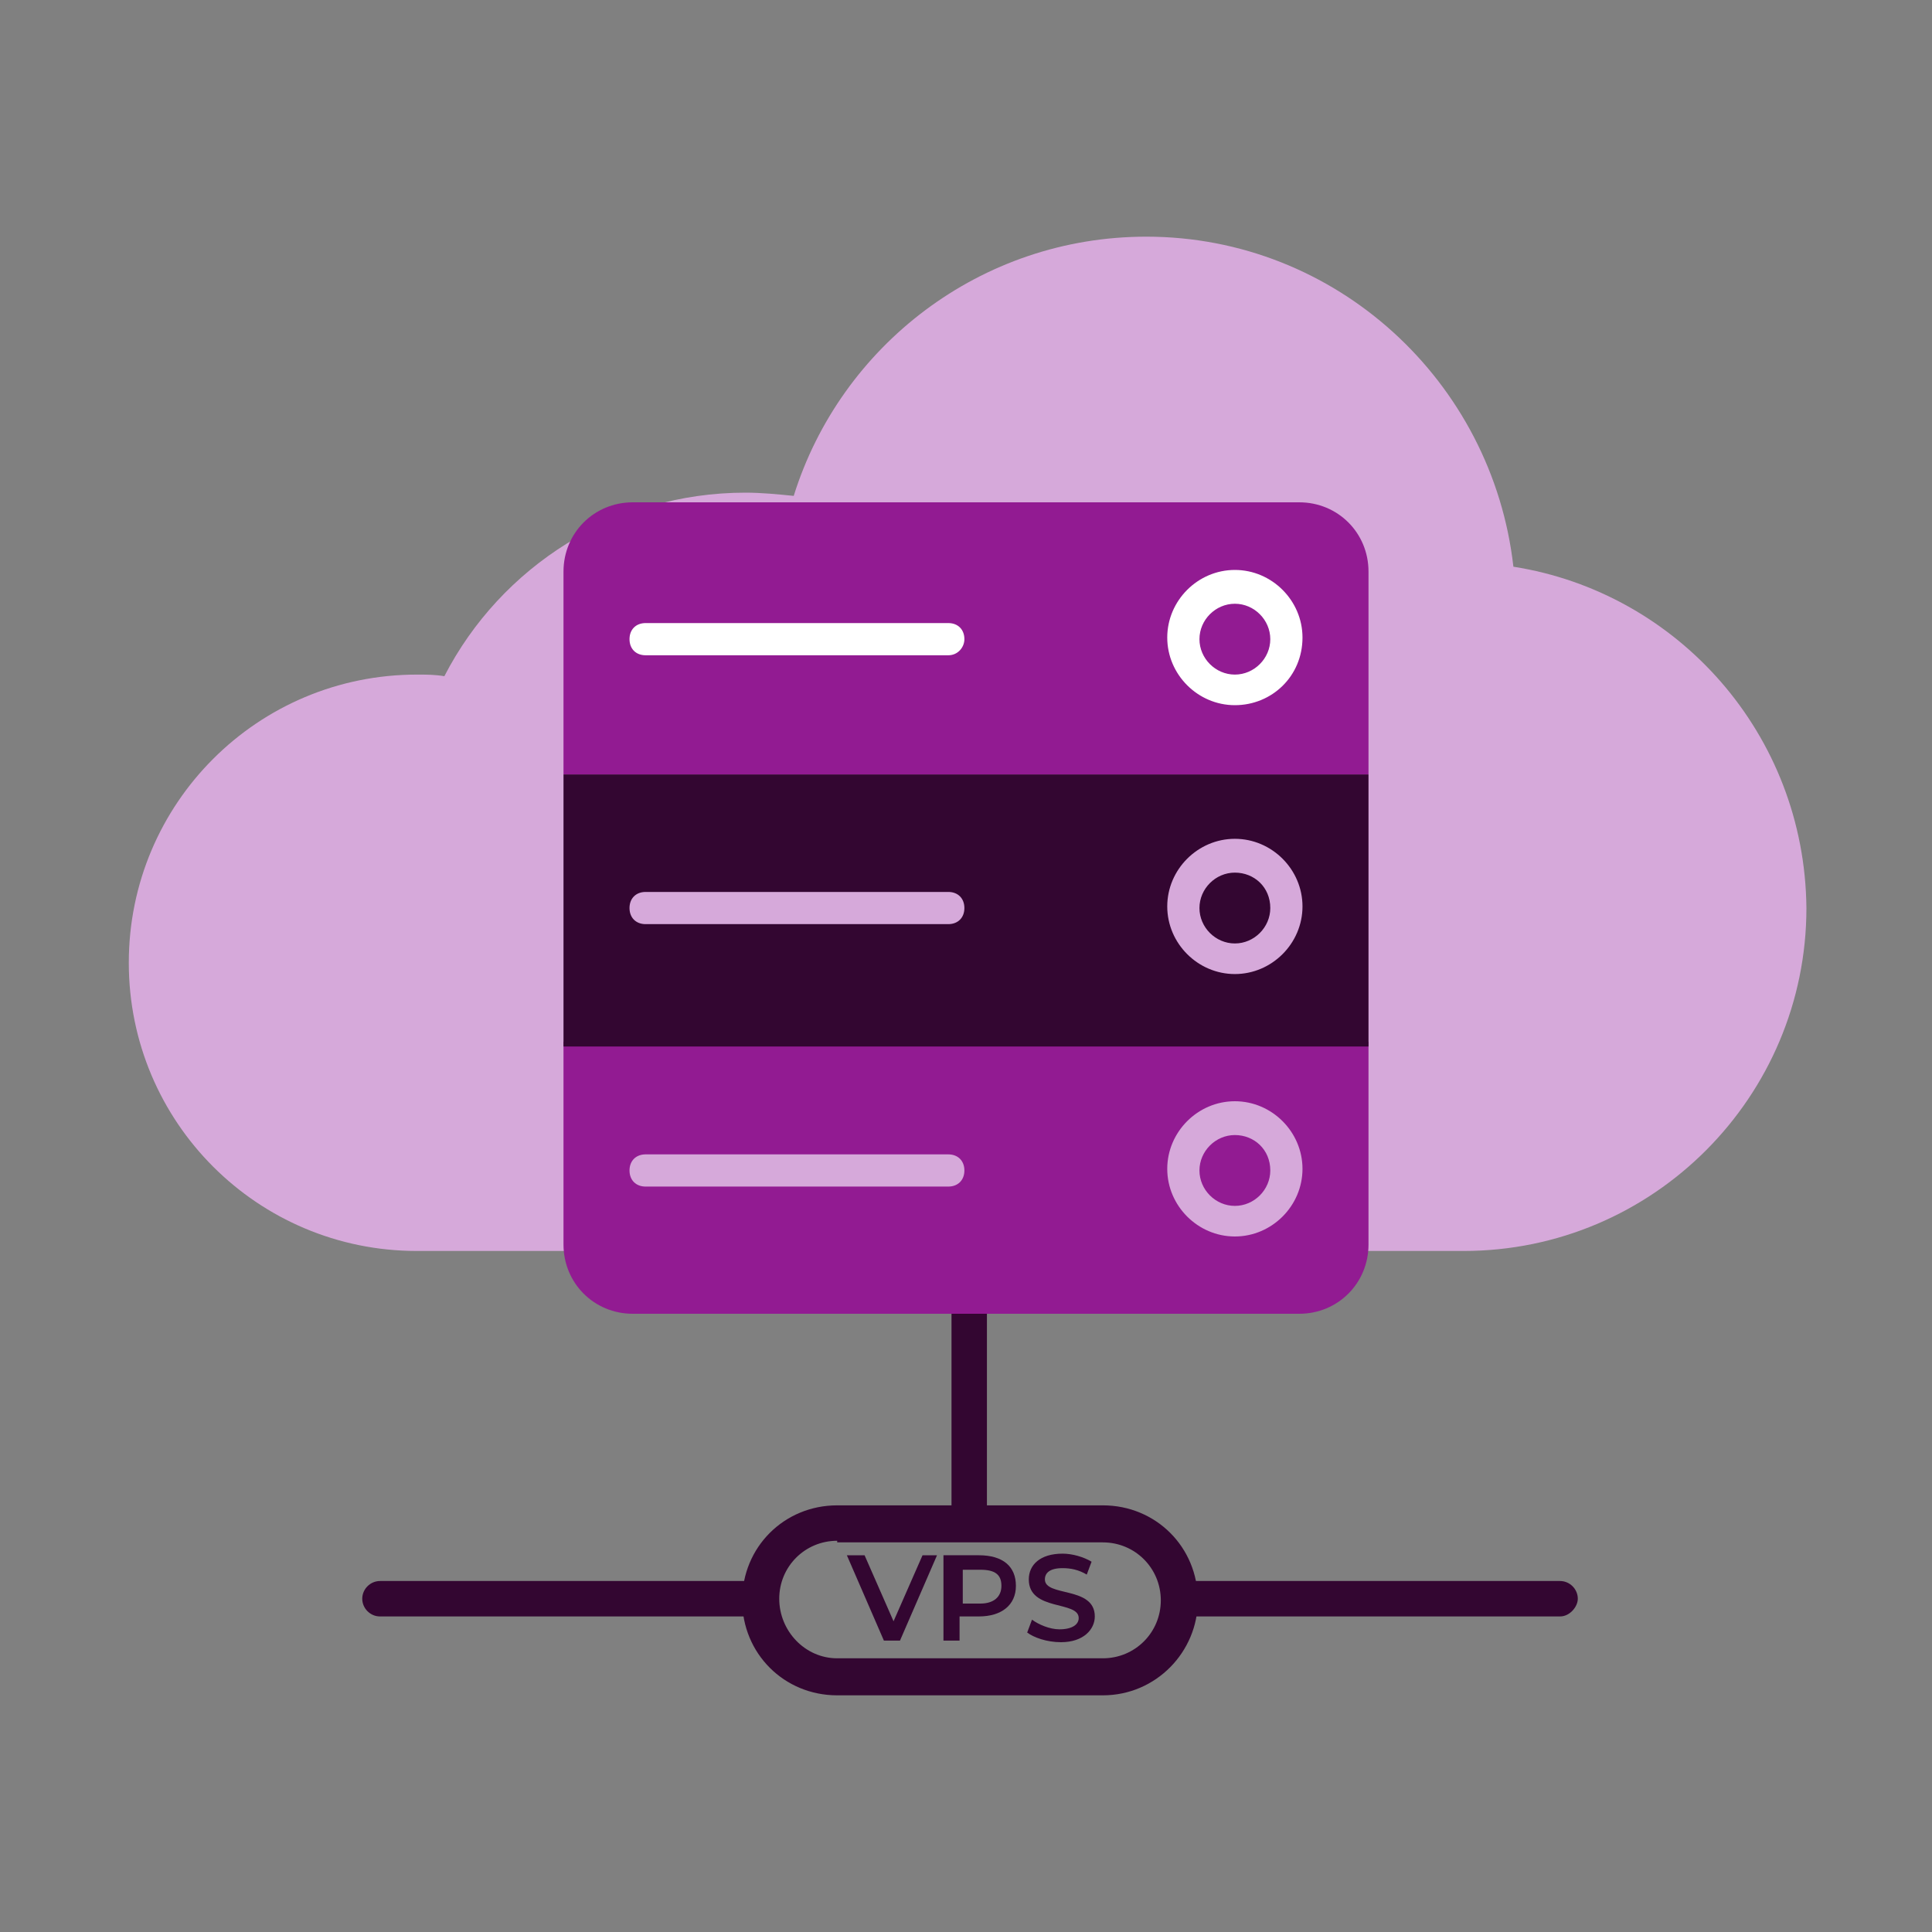 <?xml version="1.0" encoding="utf-8"?>
<!-- Generator: Adobe Illustrator 27.9.5, SVG Export Plug-In . SVG Version: 9.03 Build 54986)  -->
<svg version="1.1" id="PATTERN" xmlns="http://www.w3.org/2000/svg" xmlns:xlink="http://www.w3.org/1999/xlink" x="0px" y="0px"
	 viewBox="0 0 120 120" style="enable-background:new 0 0 120 120;" xml:space="preserve">
<rect x="0" y="0" width="120" height="120" fill="#808080" stroke="none"/>
<style type="text/css">
	.st0{fill:#330631;}
	.st1{fill:#D6A9DA;}
	.st2{fill:#921B92;}
	.st3{fill:#FFFFFF;}
</style>
<g>
	<path class="st0" d="M58.2,96.6l-2.3,5.3h-1l-2.3-5.3h1.1l1.8,4.1l1.8-4.1H58.2z"/>
	<path class="st0" d="M63.1,98.5c0,1.2-0.9,1.9-2.3,1.9h-1.2v1.5h-1v-5.3h2.2C62.3,96.6,63.1,97.3,63.1,98.5z M62.2,98.5
		c0-0.7-0.4-1-1.3-1h-1.1v2.1h1.1C61.7,99.6,62.2,99.2,62.2,98.5z"/>
	<path class="st0" d="M63.8,101.4l0.3-0.8c0.4,0.3,1.1,0.6,1.7,0.6c0.8,0,1.2-0.3,1.2-0.7c0-1.1-3.1-0.4-3.1-2.4
		c0-0.9,0.7-1.6,2.1-1.6c0.6,0,1.3,0.2,1.8,0.5l-0.3,0.8c-0.5-0.3-1-0.4-1.5-0.4c-0.8,0-1.1,0.3-1.1,0.7c0,1.1,3.1,0.4,3.1,2.3
		c0,0.8-0.7,1.6-2.1,1.6C65,102,64.2,101.7,63.8,101.4z"/>
</g>
<g>
	<path class="st1" d="M94,35.2c-1.3-11.5-11-20.5-22.8-20.5c-10.3,0-19,6.8-21.9,16.1c-1-0.1-2-0.2-3-0.2c-8.1,0-15.2,4.6-18.7,11.4
		c-0.6-0.1-1.1-0.1-1.7-0.1c-9.9,0-17.9,8-17.9,17.9s8,17.9,17.9,17.9c5.3,0,54.7,0,65,0c11.8,0,21.3-9.6,21.3-21.3
		C112.1,45.6,104.2,36.8,94,35.2z"/>
	<g>
		<g>
			<path class="st0" d="M60.2,95.5c-0.6,0-1.1-0.5-1.1-1.1V74.6c0-0.6,0.5-1.1,1.1-1.1s1.1,0.5,1.1,1.1v19.8
				C61.3,95,60.8,95.5,60.2,95.5z"/>
			<path class="st0" d="M68.5,105.3H52c-3.3,0-5.9-2.6-5.9-5.9c0-3.3,2.6-5.9,5.9-5.9h16.5c3.3,0,5.9,2.6,5.9,5.9
				C74.4,102.6,71.8,105.3,68.5,105.3z M52,95.7c-2,0-3.6,1.6-3.6,3.6S50,103,52,103h16.5c2,0,3.6-1.6,3.6-3.6s-1.6-3.6-3.6-3.6H52z
				"/>
			<path class="st0" d="M47,100.4H23.6c-0.6,0-1.1-0.5-1.1-1.1c0-0.6,0.5-1.1,1.1-1.1H47c0.6,0,1.1,0.5,1.1,1.1
				C48.1,99.8,47.6,100.4,47,100.4z"/>
			<path class="st0" d="M96.9,100.4H73.5c-0.6,0-1.1-0.5-1.1-1.1c0-0.6,0.5-1.1,1.1-1.1h23.4c0.6,0,1.1,0.5,1.1,1.1
				C98,99.8,97.5,100.4,96.9,100.4z"/>
		</g>
	</g>
</g>
<g>
	<path class="st2" d="M35,64.7h50v12.6c0,2.4-1.9,4.3-4.3,4.3H39.3c-2.4,0-4.3-1.9-4.3-4.3V64.7z"/>
	<rect x="35" y="48.1" class="st0" width="50" height="16.9"/>
	<path class="st2" d="M85,48.1H35V35.5c0-2.4,1.9-4.3,4.3-4.3h41.4c2.4,0,4.3,1.9,4.3,4.3V48.1z"/>
	<path class="st3" d="M58.9,40.7H40.1c-0.6,0-1-0.4-1-1c0-0.6,0.4-1,1-1h18.8c0.6,0,1,0.4,1,1C59.9,40.2,59.5,40.7,58.9,40.7z"/>
	<path class="st1" d="M58.9,57.4H40.1c-0.6,0-1-0.4-1-1c0-0.6,0.4-1,1-1h18.8c0.6,0,1,0.4,1,1C59.9,57,59.5,57.4,58.9,57.4z"/>
	<path class="st3" d="M76.7,43.8c-2.3,0-4.2-1.9-4.2-4.2c0-2.3,1.9-4.2,4.2-4.2c2.3,0,4.2,1.9,4.2,4.2C80.9,42,79,43.8,76.7,43.8z
		 M76.7,37.5c-1.2,0-2.2,1-2.2,2.2c0,1.2,1,2.2,2.2,2.2c1.2,0,2.2-1,2.2-2.2C78.9,38.5,77.9,37.5,76.7,37.5z"/>
	<path class="st1" d="M76.7,60.5c-2.3,0-4.2-1.9-4.2-4.2c0-2.3,1.9-4.2,4.2-4.2c2.3,0,4.2,1.9,4.2,4.2C80.9,58.6,79,60.5,76.7,60.5z
		 M76.7,54.2c-1.2,0-2.2,1-2.2,2.2c0,1.2,1,2.2,2.2,2.2c1.2,0,2.2-1,2.2-2.2C78.9,55.1,77.9,54.2,76.7,54.2z"/>
	<path class="st1" d="M58.9,73.7H40.1c-0.6,0-1-0.4-1-1s0.4-1,1-1h18.8c0.6,0,1,0.4,1,1S59.5,73.7,58.9,73.7z"/>
	<path class="st1" d="M76.7,76.8c-2.3,0-4.2-1.9-4.2-4.2c0-2.3,1.9-4.2,4.2-4.2c2.3,0,4.2,1.9,4.2,4.2C80.9,74.9,79,76.8,76.7,76.8z
		 M76.7,70.5c-1.2,0-2.2,1-2.2,2.2c0,1.2,1,2.2,2.2,2.2c1.2,0,2.2-1,2.2-2.2C78.9,71.4,77.9,70.5,76.7,70.5z"/>
</g>
</svg>
